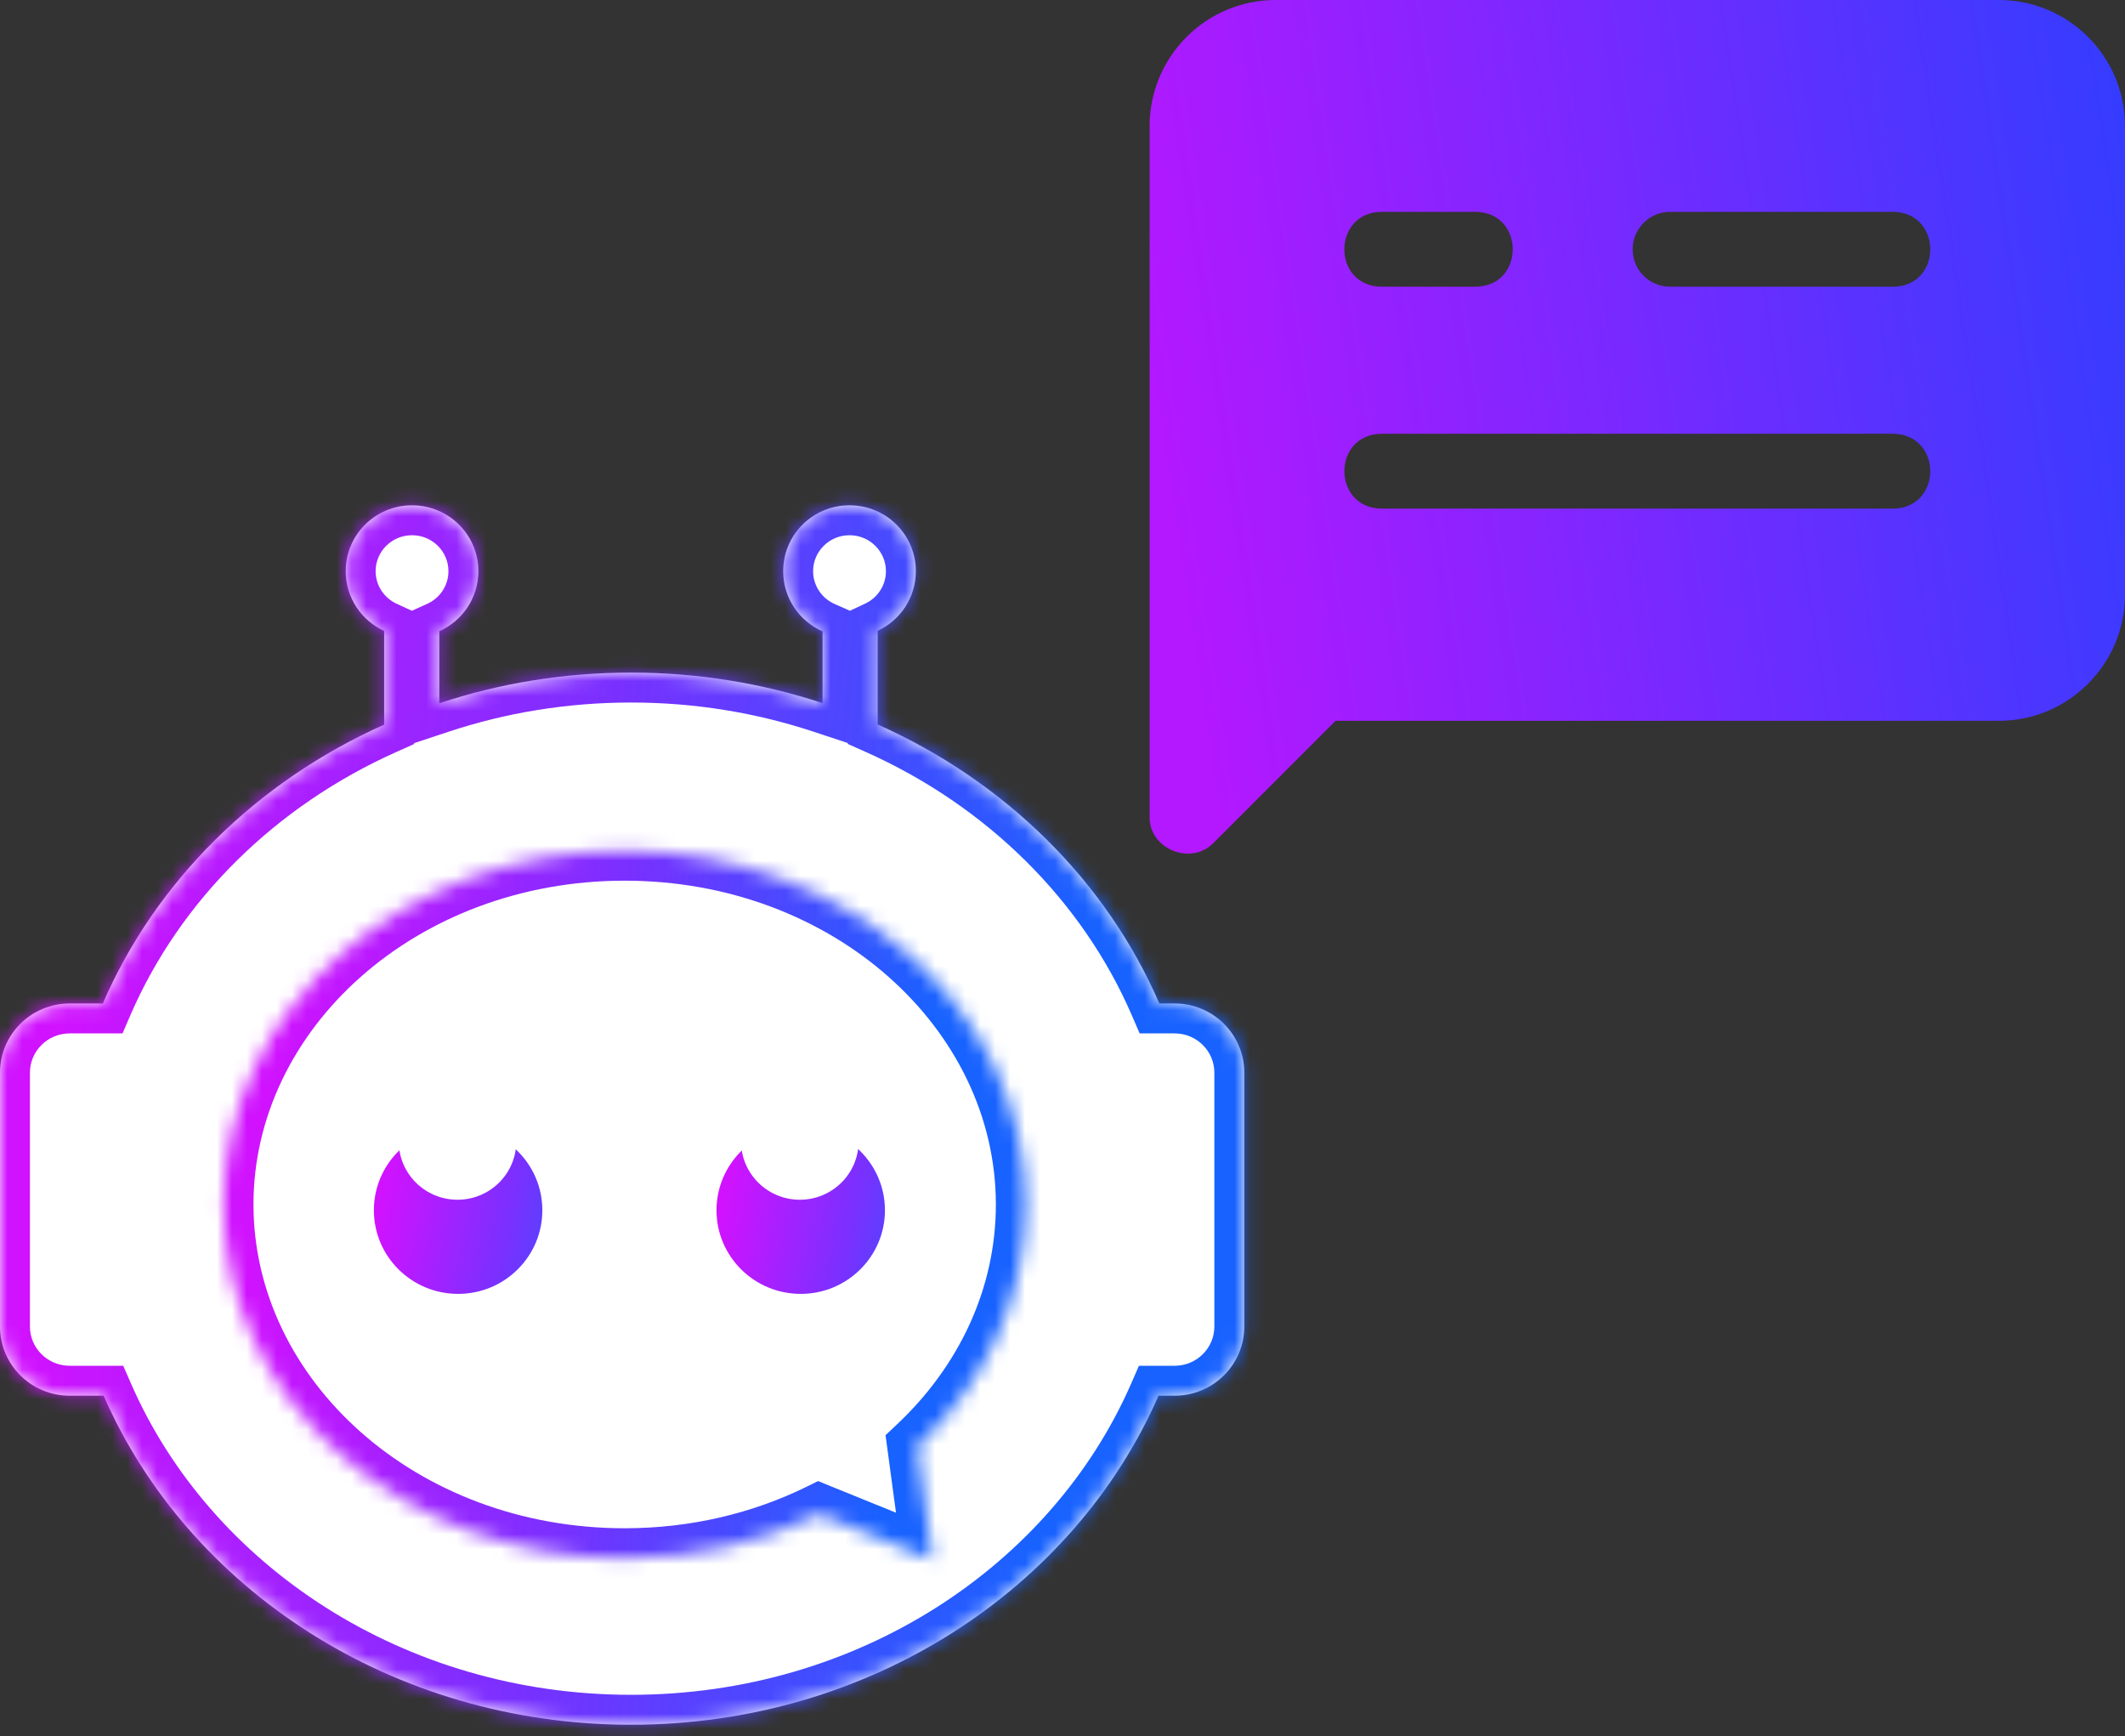 <svg width="142" height="116" viewBox="0 0 142 116" fill="none" xmlns="http://www.w3.org/2000/svg">
<rect x="0" y="0" width="142" height="116" fill="#333333" stroke="none"/>
<path fill-rule="evenodd" clip-rule="evenodd" d="M133.575 0H85.247C80.597 0 76.822 3.776 76.822 8.427V54.537C76.754 56.706 79.576 57.882 81.097 56.312L89.247 48.16H133.575C138.225 48.16 142.001 44.359 142.001 39.733V8.427C142.001 3.776 138.225 0 133.575 0ZM98.623 14.153H92.297C89.009 14.215 89.015 19.109 92.297 19.154H98.623C101.908 19.109 101.909 14.214 98.623 14.153ZM126.525 19.154H111.599C110.224 19.154 109.099 18.054 109.099 16.654C109.099 15.278 110.224 14.153 111.599 14.153H126.525C129.808 14.214 129.812 19.109 126.525 19.154ZM92.297 33.982H126.525C129.817 33.919 129.798 29.041 126.525 28.981H92.298C89.005 29.045 89.024 33.923 92.297 33.982Z" fill="url(#paint0_linear_2244_2731)"/>
<mask id="path-2-inside-1_2244_2731" fill="white">
<path fill-rule="evenodd" clip-rule="evenodd" d="M29.356 42.174C30.896 41.484 31.967 39.947 31.967 38.161C31.967 35.73 29.982 33.76 27.534 33.76C25.085 33.76 23.1 35.73 23.1 38.161C23.1 39.931 24.153 41.457 25.671 42.156V48.414C17.153 52.218 10.403 58.875 6.872 67.044H4.656C2.085 67.044 0 69.114 0 71.666V88.628C0 91.18 2.085 93.25 4.656 93.25H6.926C12.559 106.14 26.217 115.234 42.171 115.234C58.126 115.234 71.784 106.14 77.416 93.25H78.491C81.062 93.25 83.148 91.18 83.148 88.628V71.666C83.148 69.114 81.062 67.044 78.491 67.044H77.47C73.936 58.868 67.178 52.207 58.65 48.405V42.147C60.157 41.444 61.201 39.923 61.201 38.161C61.201 35.73 59.216 33.76 56.767 33.76C54.319 33.76 52.334 35.73 52.334 38.161C52.334 39.955 53.415 41.498 54.965 42.183V46.979C50.968 45.657 46.66 44.937 42.171 44.937C37.674 44.937 33.359 45.66 29.356 46.986V42.174Z"/>
</mask>
<path fill-rule="evenodd" clip-rule="evenodd" d="M29.356 42.174C30.896 41.484 31.967 39.947 31.967 38.161C31.967 35.73 29.982 33.76 27.534 33.76C25.085 33.76 23.1 35.73 23.1 38.161C23.1 39.931 24.153 41.457 25.671 42.156V48.414C17.153 52.218 10.403 58.875 6.872 67.044H4.656C2.085 67.044 0 69.114 0 71.666V88.628C0 91.18 2.085 93.25 4.656 93.25H6.926C12.559 106.14 26.217 115.234 42.171 115.234C58.126 115.234 71.784 106.14 77.416 93.25H78.491C81.062 93.25 83.148 91.18 83.148 88.628V71.666C83.148 69.114 81.062 67.044 78.491 67.044H77.47C73.936 58.868 67.178 52.207 58.65 48.405V42.147C60.157 41.444 61.201 39.923 61.201 38.161C61.201 35.73 59.216 33.76 56.767 33.76C54.319 33.76 52.334 35.73 52.334 38.161C52.334 39.955 53.415 41.498 54.965 42.183V46.979C50.968 45.657 46.66 44.937 42.171 44.937C37.674 44.937 33.359 45.66 29.356 46.986V42.174Z" fill="white"/>
<path d="M29.356 42.174L28.538 40.349L27.356 40.879V42.174H29.356ZM25.671 42.156H27.671V40.875L26.507 40.339L25.671 42.156ZM25.671 48.414L26.486 50.241L27.671 49.712V48.414H25.671ZM6.872 67.044V69.044H8.187L8.708 67.838L6.872 67.044ZM6.926 93.25L8.758 92.449L8.234 91.25H6.926V93.25ZM77.416 93.25V91.25H76.108L75.584 92.449L77.416 93.25ZM77.47 67.044L75.634 67.838L76.156 69.044H77.47V67.044ZM58.65 48.405H56.65V49.703L57.836 50.232L58.65 48.405ZM58.65 42.147L57.805 40.334L56.65 40.872V42.147H58.65ZM54.965 42.183H56.965V40.881L55.774 40.354L54.965 42.183ZM54.965 46.979L54.337 48.878L56.965 49.747V46.979H54.965ZM29.356 46.986H27.356V49.755L29.985 48.885L29.356 46.986ZM29.967 38.161C29.967 39.124 29.391 39.967 28.538 40.349L30.173 44C32.4 43.002 33.967 40.77 33.967 38.161H29.967ZM27.534 35.76C28.892 35.76 29.967 36.849 29.967 38.161H33.967C33.967 34.612 31.073 31.76 27.534 31.76V35.76ZM25.1 38.161C25.1 36.849 26.176 35.76 27.534 35.76V31.76C23.994 31.76 21.1 34.612 21.1 38.161H25.1ZM26.507 40.339C25.666 39.952 25.1 39.115 25.1 38.161H21.1C21.1 40.747 22.64 42.962 24.835 43.973L26.507 40.339ZM27.671 48.414V42.156H23.671V48.414H27.671ZM8.708 67.838C12.028 60.157 18.396 53.853 26.486 50.241L24.855 46.588C15.909 50.583 8.779 57.593 5.036 66.251L8.708 67.838ZM4.656 69.044H6.872V65.044H4.656V69.044ZM2 71.666C2 70.233 3.176 69.044 4.656 69.044V65.044C0.995 65.044 -2 67.996 -2 71.666H2ZM2 88.628V71.666H-2V88.628H2ZM4.656 91.25C3.176 91.25 2 90.062 2 88.628H-2C-2 92.299 0.995 95.25 4.656 95.25V91.25ZM6.926 91.25H4.656V95.25H6.926V91.25ZM42.171 113.234C26.969 113.234 14.056 104.572 8.758 92.449L5.093 94.051C11.061 107.707 25.465 117.234 42.171 117.234V113.234ZM75.584 92.449C70.286 104.572 57.373 113.234 42.171 113.234V117.234C58.878 117.234 73.281 107.707 79.249 94.051L75.584 92.449ZM78.491 91.25H77.416V95.25H78.491V91.25ZM81.148 88.628C81.148 90.062 79.972 91.25 78.491 91.25V95.25C82.153 95.25 85.148 92.299 85.148 88.628H81.148ZM81.148 71.666V88.628H85.148V71.666H81.148ZM78.491 69.044C79.972 69.044 81.148 70.233 81.148 71.666H85.148C85.148 67.996 82.153 65.044 78.491 65.044V69.044ZM77.47 69.044H78.491V65.044H77.47V69.044ZM57.836 50.232C65.936 53.843 72.312 60.151 75.634 67.838L79.306 66.251C75.561 57.586 68.421 50.571 59.464 46.578L57.836 50.232ZM60.65 48.405V42.147H56.65V48.405H60.65ZM59.201 38.161C59.201 39.111 58.64 39.945 57.805 40.334L59.495 43.959C61.675 42.943 63.201 40.736 63.201 38.161H59.201ZM56.767 35.76C58.126 35.76 59.201 36.849 59.201 38.161H63.201C63.201 34.612 60.307 31.76 56.767 31.76V35.76ZM54.334 38.161C54.334 36.849 55.409 35.76 56.767 35.76V31.76C53.228 31.76 50.334 34.612 50.334 38.161H54.334ZM55.774 40.354C54.915 39.974 54.334 39.128 54.334 38.161H50.334C50.334 40.781 51.914 43.021 54.157 44.012L55.774 40.354ZM52.965 42.183V46.979H56.965V42.183H52.965ZM42.171 46.937C46.446 46.937 50.541 47.623 54.337 48.878L55.593 45.08C51.394 43.691 46.875 42.937 42.171 42.937V46.937ZM29.985 48.885C33.787 47.625 37.889 46.937 42.171 46.937V42.937C37.459 42.937 32.932 43.694 28.727 45.087L29.985 48.885ZM27.356 42.174V46.986H31.356V42.174H27.356Z" fill="url(#paint1_linear_2244_2731)" mask="url(#path-2-inside-1_2244_2731)"/>
<mask id="path-4-inside-2_2244_2731" fill="white">
<path fill-rule="evenodd" clip-rule="evenodd" d="M54.746 101.144C50.895 103.031 46.461 104.106 41.742 104.106C26.938 104.106 14.938 93.525 14.938 80.473C14.938 67.421 26.938 56.84 41.742 56.84C56.546 56.84 68.547 67.421 68.547 80.473C68.547 86.727 65.792 92.413 61.294 96.641L62.316 104.215L54.746 101.144Z"/>
</mask>
<path fill-rule="evenodd" clip-rule="evenodd" d="M54.746 101.144C50.895 103.031 46.461 104.106 41.742 104.106C26.938 104.106 14.938 93.525 14.938 80.473C14.938 67.421 26.938 56.84 41.742 56.84C56.546 56.84 68.547 67.421 68.547 80.473C68.547 86.727 65.792 92.413 61.294 96.641L62.316 104.215L54.746 101.144Z" fill="white"/>
<path d="M54.746 101.144L55.498 99.291L54.67 98.954L53.866 99.348L54.746 101.144ZM61.294 96.641L59.924 95.183L59.174 95.888L59.312 96.908L61.294 96.641ZM62.316 104.215L61.565 106.069L64.76 107.365L64.298 103.948L62.316 104.215ZM41.742 106.106C46.765 106.106 51.501 104.962 55.627 102.94L53.866 99.348C50.29 101.101 46.157 102.106 41.742 102.106V106.106ZM12.938 80.473C12.938 94.859 26.078 106.106 41.742 106.106V102.106C27.799 102.106 16.938 92.192 16.938 80.473H12.938ZM41.742 54.84C26.078 54.84 12.938 66.087 12.938 80.473H16.938C16.938 68.755 27.799 58.84 41.742 58.84V54.84ZM70.547 80.473C70.547 66.087 57.407 54.84 41.742 54.84V58.84C55.686 58.84 66.547 68.755 66.547 80.473H70.547ZM62.663 98.098C67.518 93.536 70.547 87.339 70.547 80.473H66.547C66.547 86.115 64.066 91.291 59.924 95.183L62.663 98.098ZM64.298 103.948L63.276 96.373L59.312 96.908L60.334 104.483L64.298 103.948ZM53.995 102.997L61.565 106.069L63.068 102.362L55.498 99.291L53.995 102.997Z" fill="url(#paint2_linear_2244_2731)" mask="url(#path-4-inside-2_2244_2731)"/>
<path d="M30.613 86.447C33.721 86.447 36.241 83.946 36.241 80.86C36.241 77.775 33.721 75.273 30.613 75.273C27.504 75.273 24.984 77.775 24.984 80.86C24.984 83.946 27.504 86.447 30.613 86.447Z" fill="url(#paint3_linear_2244_2731)"/>
<path d="M30.572 80.157C32.741 80.157 34.5 78.411 34.5 76.258C34.5 74.105 32.741 72.359 30.572 72.359C28.403 72.359 26.645 74.105 26.645 76.258C26.645 78.411 28.403 80.157 30.572 80.157Z" fill="white"/>
<path d="M53.507 86.447C56.615 86.447 59.135 83.946 59.135 80.86C59.135 77.775 56.615 75.273 53.507 75.273C50.399 75.273 47.879 77.775 47.879 80.86C47.879 83.946 50.399 86.447 53.507 86.447Z" fill="url(#paint4_linear_2244_2731)"/>
<path d="M53.447 80.157C55.616 80.157 57.375 78.411 57.375 76.258C57.375 74.105 55.616 72.359 53.447 72.359C51.278 72.359 49.52 74.105 49.52 76.258C49.52 78.411 51.278 80.157 53.447 80.157Z" fill="white"/>
<defs>
<linearGradient id="paint0_linear_2244_2731" x1="156" y1="18" x2="77.592" y2="29.706" gradientUnits="userSpaceOnUse">
<stop stop-color="#1E43FF"/>
<stop offset="1" stop-color="#B318FF"/>
</linearGradient>
<linearGradient id="paint1_linear_2244_2731" x1="76.719" y1="24.255" x2="8.956" y2="17.669" gradientUnits="userSpaceOnUse">
<stop stop-color="#1862FF"/>
<stop offset="0.478" stop-color="#7731FF"/>
<stop offset="1" stop-color="#D012FF"/>
</linearGradient>
<linearGradient id="paint2_linear_2244_2731" x1="64.402" y1="51.313" x2="20.806" y2="46.615" gradientUnits="userSpaceOnUse">
<stop stop-color="#1862FF"/>
<stop offset="0.478" stop-color="#7731FF"/>
<stop offset="1" stop-color="#D012FF"/>
</linearGradient>
<linearGradient id="paint3_linear_2244_2731" x1="44.81" y1="70.418" x2="28.165" y2="67.061" gradientUnits="userSpaceOnUse">
<stop stop-color="#1862FF"/>
<stop offset="0.478" stop-color="#7731FF"/>
<stop offset="1" stop-color="#D012FF"/>
</linearGradient>
<linearGradient id="paint4_linear_2244_2731" x1="67.705" y1="70.418" x2="51.059" y2="67.061" gradientUnits="userSpaceOnUse">
<stop stop-color="#1862FF"/>
<stop offset="0.478" stop-color="#7731FF"/>
<stop offset="1" stop-color="#D012FF"/>
</linearGradient>
</defs>
</svg>
